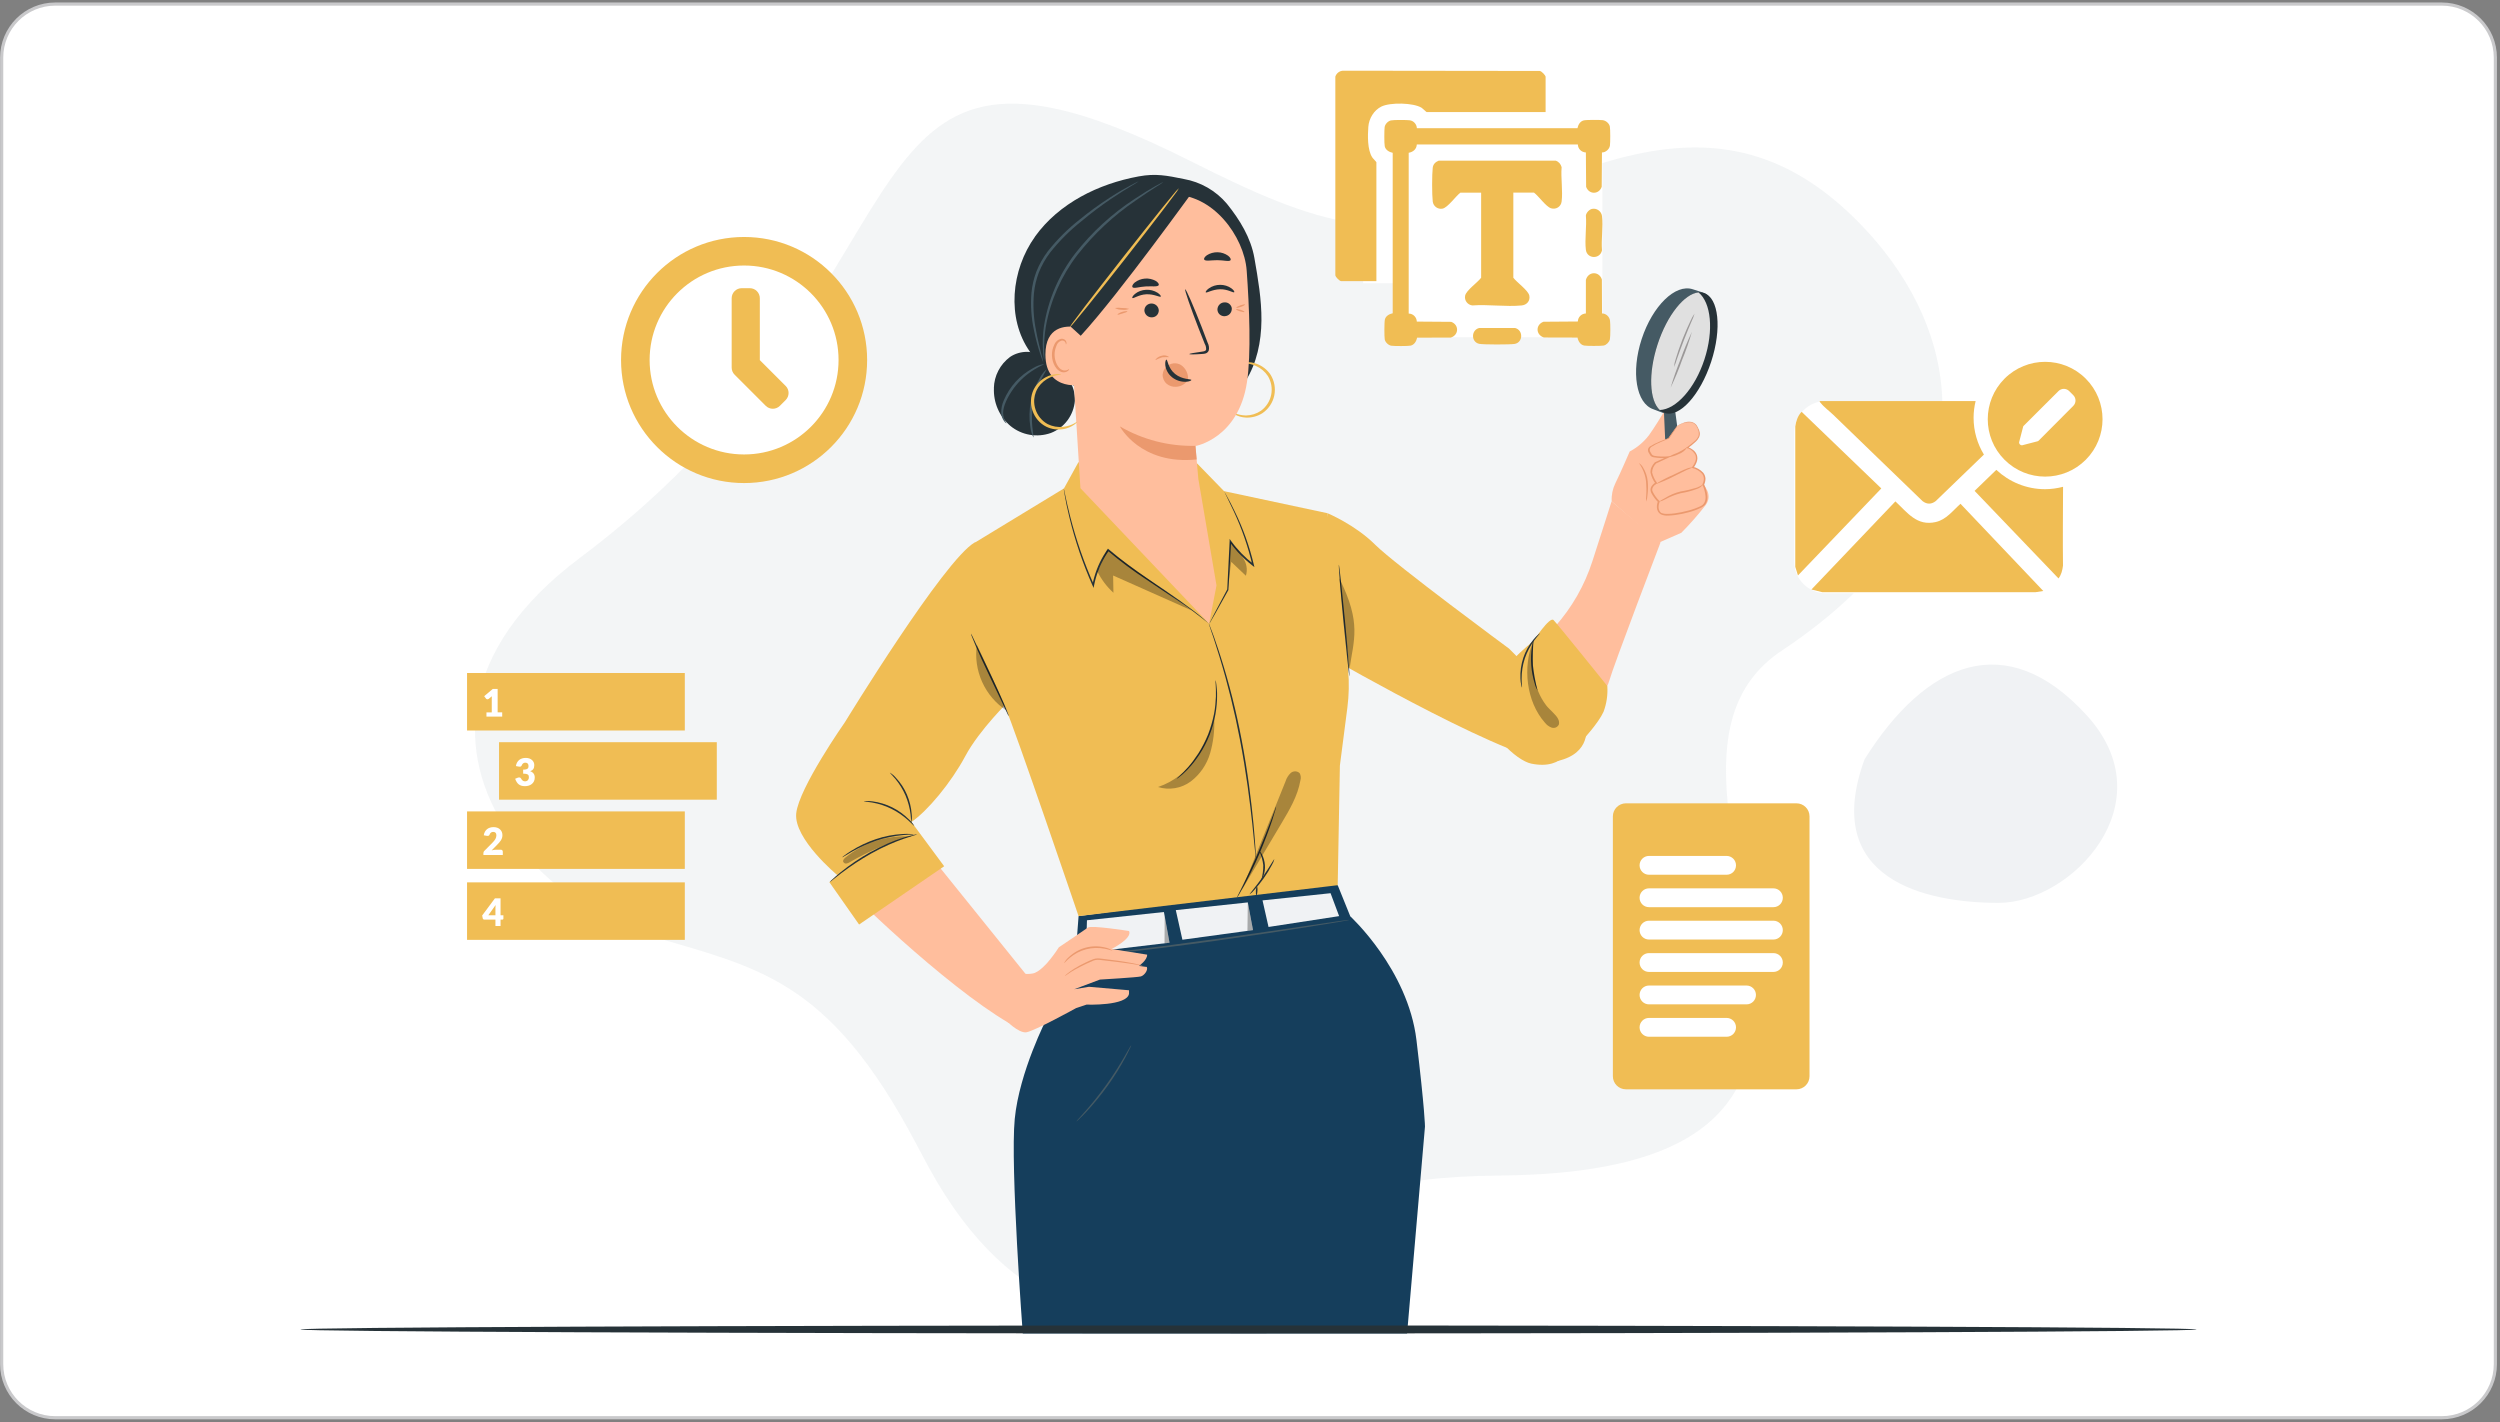 <svg width="791" height="450" viewBox="0 0 791 450" fill="none" xmlns="http://www.w3.org/2000/svg">
<rect x="0" y="0" width="791" height="450" fill="#808080" stroke="none"/>
<path d="M17.471 1.29H772.591C781.951 1.29 789.531 8.87 789.531 18.23V431.63C789.531 440.99 781.941 448.57 772.591 448.57H17.471C8.111 448.57 0.531 440.99 0.531 431.63V18.23C0.531 8.87 8.111 1.29 17.471 1.29Z" fill="white" stroke="#C9C9CB"/>
<path d="M660.218 226.303C634.776 198.437 609.334 209.342 589.949 240.236C576.015 278.399 609.334 285.669 632.353 285.669C655.372 285.669 685.661 254.169 660.218 226.303Z" fill="#F0F2F4"/>
<path opacity="0.8" d="M193.913 291.551C197.503 293.271 201.143 294.701 204.773 295.801C239.293 306.26 261.953 308.841 289.923 361.991C291.273 364.551 292.613 367.051 293.933 369.48C320.133 417.37 355.343 422.801 385.793 413.271C421.863 401.991 395.413 372.651 474.813 371.931C481.253 371.871 487.203 371.591 492.693 371.111C511.413 369.47 524.843 365.481 534.343 359.751C552.013 349.081 556.063 332.371 555.223 313.591C553.483 274.981 531.063 227.611 563.743 205.871C598.303 182.881 613.123 157.071 614.473 132.521C615.593 112.161 607.453 92.68 593.623 76.391C592.233 74.751 590.783 73.15 589.283 71.581C580.003 61.87 570.713 55.42 561.303 51.52C535.793 40.941 509.433 49.09 480.083 61.85C439.913 79.311 417.003 71.26 376.743 50.99C358.923 42.02 344.803 36.62 333.243 34.24C299.053 27.201 287.283 46.48 268.723 77.41C261.343 89.71 252.893 103.841 241.533 118.891C227.653 137.291 209.423 157.051 183.493 176.501C144.033 206.111 144.513 238.711 160.383 262.751C168.583 275.161 180.883 285.29 193.903 291.54L193.913 291.551Z" fill="#F0F2F4"/>
<path d="M235.431 150.03C254.511 150.03 269.971 134.57 269.971 115.49C269.971 96.41 254.511 80.95 235.431 80.95C216.351 80.95 200.891 96.41 200.891 115.49C200.891 134.57 216.351 150.03 235.431 150.03Z" fill="white"/>
<path d="M235.43 74.981C213.93 74.981 196.5 92.41 196.5 113.91C196.5 135.41 213.93 152.841 235.43 152.841C256.93 152.841 274.36 135.41 274.36 113.91C274.36 92.41 256.93 74.981 235.43 74.981ZM235.43 143.79C218.92 143.79 205.54 130.411 205.54 113.901C205.54 97.391 218.92 84.01 235.43 84.01C251.94 84.01 265.32 97.391 265.32 113.901C265.32 130.411 251.94 143.79 235.43 143.79Z" fill="#F0BD54"/>
<path d="M248.56 122.091L240.41 113.941V94.361C240.41 92.611 238.99 91.181 237.23 91.181H234.68C232.93 91.181 231.5 92.611 231.5 94.361V116.291C231.5 117.111 231.8 117.941 232.44 118.561L242.27 128.391C243.52 129.641 245.52 129.641 246.77 128.391L248.57 126.591C249.82 125.341 249.82 123.341 248.57 122.091H248.56Z" fill="#F0BD54"/>
<path d="M506.991 43.891H444.051V106.701H506.991V43.891Z" fill="white"/>
<path d="M489.011 26.8H431.301V89.61H489.011V26.8Z" fill="white"/>
<path d="M478.82 60.95V87.88C479.89 89.33 483.54 91.87 483.88 93.53C484.22 95.19 483.07 96.49 481.47 96.64C476.54 97.13 470.84 96.26 465.82 96.64C464.31 96.43 463.26 95.04 463.57 93.53C463.91 91.87 467.56 89.33 468.63 87.88V60.95H462.08C460.63 62.02 458.09 65.67 456.43 66.01C454.95 66.32 453.5 65.28 453.32 63.76C453.06 61.64 453.06 55.16 453.32 53.05C453.45 51.94 454.2 51.24 455.19 50.84H492.24C493.23 51.18 493.8 51.9 494.1 52.89C493.81 56.29 494.52 60.43 494.1 63.75C493.91 65.39 492.34 66.39 490.75 65.9C489.15 65.41 486.81 62.01 485.34 60.93H478.79L478.81 60.95H478.82Z" fill="#F0BD54"/>
<path d="M489.02 35.46H451.39C451.29 35.46 450.2 34.37 449.83 34.12C447.19 32.46 439.83 32.36 437.08 33.71C434.7 34.88 433.14 37.49 432.94 40.11C432.73 42.94 432.63 47.36 434.16 49.77C434.39 50.14 435.49 51.22 435.49 51.33V88.96H424.37C423.86 88.96 422.58 87.69 422.5 87.1V24.24C422.84 23.2 423.77 22.45 424.88 22.37L487.17 22.45C487.77 22.5 489.03 23.85 489.03 24.32V35.46H489.02Z" fill="#F0BD54"/>
<path d="M448.241 40.56H499.111C499.321 39.5 499.941 38.39 501.061 38.1C501.871 37.89 506.141 37.9 507.101 38.02C508.111 38.15 509.151 39.03 509.351 40.02C509.531 40.87 509.511 45.18 509.381 46.09C509.201 47.23 508.001 48.26 506.861 48.24L506.781 59.12C505.871 61.63 502.741 61.58 501.851 59.12L501.771 48.24C500.371 48.17 499.261 47.1 499.231 45.7H448.281C448.201 47.2 447.121 48.09 445.711 48.34V99.21C447.141 99.24 448.221 100.37 448.281 101.75L459.161 101.83C461.701 102.76 461.621 106 459.031 106.81L448.381 106.84C448.151 107.95 447.481 109.12 446.301 109.36C445.441 109.54 441.151 109.52 440.231 109.39C439.301 109.26 438.311 108.3 438.131 107.4C437.971 106.59 437.981 101.83 438.181 101.07C438.471 99.93 439.601 99.34 440.651 99.12V48.35C439.541 48.12 438.371 47.45 438.131 46.27C437.951 45.41 437.971 41.11 438.101 40.2C438.231 39.29 439.171 38.29 440.091 38.1C441.001 37.9 445.011 37.94 446.001 38.05C447.291 38.21 448.251 39.32 448.301 40.59L448.271 40.56H448.241Z" fill="#F0BD54"/>
<path d="M506.872 99.171C508.142 99.171 509.262 100.211 509.412 101.471C509.542 102.481 509.562 106.471 509.362 107.381C509.182 108.231 508.242 109.171 507.412 109.331C506.582 109.491 502.002 109.491 501.212 109.331C500.022 109.091 499.322 107.911 499.132 106.811L488.482 106.781C485.892 105.931 485.792 102.761 488.352 101.801L499.232 101.721C499.262 100.321 500.392 99.231 501.772 99.18V88.581C502.502 85.831 505.952 85.701 506.832 88.43L506.882 99.18H506.872V99.171Z" fill="#F0BD54"/>
<path d="M503.76 66.09C505.22 65.78 506.69 66.87 506.87 68.34C507.28 71.66 506.58 75.8 506.87 79.2C506.27 82.11 502.13 81.97 501.77 79.04C501.36 75.72 502.08 71.58 501.77 68.18C501.92 67.27 502.84 66.27 503.76 66.08V66.1V66.09Z" fill="#F0BD54"/>
<path d="M468.051 103.771H479.351C482.051 104.441 481.911 108.39 479.201 108.82C477.781 109.05 469.331 109.06 468.031 108.79C465.421 108.25 465.391 104.431 468.031 103.771H468.051Z" fill="#F0BD54"/>
<path d="M423.253 280.081L427.233 289.931C427.233 289.931 445.493 306.691 448.173 329.121C450.853 351.561 450.863 356.451 450.863 356.451L445.203 421.901H323.603C323.603 421.901 319.613 368.991 321.063 354.041C322.513 339.081 331.243 322.151 331.243 322.151L340.513 299.711L341.263 289.861L419.703 279.221L423.253 280.081Z" fill="#153E5C"/>
<path d="M426.983 291.07C426.703 291.15 426.413 291.2 426.123 291.25L423.663 291.69L414.593 293.18C406.923 294.41 396.343 296.03 384.623 297.67C372.893 299.31 362.253 300.67 354.533 301.39C350.673 301.79 347.553 302.05 345.393 302.19L342.903 302.35C342.613 302.37 342.323 302.37 342.043 302.35C342.323 302.28 342.613 302.24 342.903 302.22L345.383 301.97C347.543 301.75 350.673 301.44 354.513 300.98C362.223 300.12 372.853 298.74 384.573 297.11C396.303 295.48 406.883 293.9 414.553 292.77L423.643 291.44L426.113 291.1C426.403 291.07 426.693 291.04 426.993 291.06H426.983V291.07Z" fill="#455A64"/>
<path d="M357.932 330.67C357.822 331.05 357.673 331.41 357.483 331.75C357.173 332.44 356.672 333.43 356.042 334.62C354.362 337.73 352.492 340.72 350.422 343.59C348.352 346.46 346.113 349.2 343.703 351.79C342.773 352.78 342.003 353.56 341.443 354.07C341.173 354.36 340.873 354.62 340.562 354.85C340.772 354.51 341.023 354.2 341.312 353.93L343.432 351.54C345.222 349.55 347.603 346.62 350.013 343.28C352.433 339.93 354.373 336.75 355.733 334.4L357.323 331.62C357.493 331.27 357.703 330.95 357.953 330.65H357.932V330.67Z" fill="#455A64"/>
<path d="M325.593 309.52L287.943 262.78C287.943 262.78 267.933 279.64 267.393 280.16C266.863 280.68 298.703 311.67 319.153 323.65L325.583 319.39V309.5V309.52H325.593Z" fill="#FFBE9D"/>
<path d="M501.81 229.8C501.81 229.8 503.68 238.32 492.83 240.77C482 243.21 421.6 208.46 421.6 208.46L420 162.37C420 162.37 428.77 166.02 435.1 172.34C441.43 178.65 477.49 205.24 477.49 205.24L501.81 229.8Z" fill="#F0BD54"/>
<path d="M420.001 162.38L387.291 155.4L378.781 146.65L341.181 146.29L336.641 154.53L308.461 171.67C308.461 171.67 315.561 218.61 318.151 224.07C320.741 229.55 341.261 289.86 341.261 289.86L423.251 280.08L423.941 242.21L426.311 223.88C426.811 219.96 426.901 216 426.551 212.06C424.971 194.98 419.991 162.39 419.991 162.39H420.001V162.38Z" fill="#F0BD54"/>
<path d="M298.723 274.091L271.813 292.521L262.423 279.131L264.943 276.901C264.943 276.901 251.083 265.431 251.923 257.351C252.763 249.271 267.373 228.441 267.373 228.441C267.373 228.441 298.703 177.161 308.413 171.621C309.763 170.851 321.563 199.311 321.563 210.501C321.563 221.691 319.363 221.681 319.363 221.681C319.363 221.681 309.883 230.881 305.413 239.251C300.943 247.621 293.393 256.691 288.373 260.071L298.743 274.091H298.723Z" fill="#F0BD54"/>
<path d="M273.312 253.52C273.312 253.52 273.572 253.46 274.042 253.44C274.712 253.44 275.372 253.46 276.032 253.55C278.202 253.83 280.312 254.47 282.272 255.44C284.232 256.42 286.032 257.7 287.572 259.25C288.242 259.85 288.823 260.56 289.283 261.33C289.153 261.46 286.562 258.14 282.042 255.91C280.132 254.96 278.082 254.29 275.982 253.92C274.342 253.64 273.312 253.61 273.312 253.52Z" fill="#263238"/>
<path d="M281.512 244.431C282.272 244.891 282.942 245.461 283.502 246.131C284.952 247.681 286.132 249.471 286.962 251.431C287.802 253.391 288.302 255.471 288.462 257.591C288.572 258.461 288.532 259.361 288.352 260.221C288.272 260.221 288.292 259.231 288.102 257.631C287.842 255.571 287.292 253.561 286.492 251.651C285.662 249.741 284.562 247.961 283.232 246.371C282.212 245.151 281.462 244.491 281.522 244.421H281.512V244.431Z" fill="#263238"/>
<path d="M384.611 215.25C384.741 215.7 384.821 216.16 384.861 216.61C384.941 217.15 384.991 217.671 385.021 218.211C385.081 218.921 385.101 219.64 385.081 220.36C385.081 221.23 385.051 222.091 384.961 222.961C384.901 223.901 384.731 224.88 384.571 225.94C383.781 230.46 382.081 234.76 379.581 238.61C378.981 239.48 378.431 240.31 377.841 241.05C377.311 241.74 376.741 242.41 376.141 243.04C375.661 243.58 375.161 244.08 374.621 244.56C374.241 244.94 373.841 245.3 373.401 245.62C373.071 245.93 372.691 246.211 372.291 246.451C372.221 246.361 373.781 245.15 375.861 242.79C376.371 242.19 376.931 241.54 377.471 240.8C378.011 240.05 378.581 239.25 379.161 238.37C380.361 236.47 381.371 234.471 382.231 232.391C383.031 230.291 383.661 228.11 384.111 225.91C384.281 224.92 384.471 223.92 384.531 222.99C384.601 222.06 384.681 221.21 384.711 220.43C384.791 217.2 384.491 215.25 384.591 215.23H384.621V215.25H384.611Z" fill="#263238"/>
<path d="M382.59 197.38C382.37 197.25 382.15 197.08 381.95 196.9C381.53 196.58 380.96 196.07 380.16 195.48C378.61 194.24 376.29 192.48 373.35 190.49C370.41 188.5 366.86 186.13 362.92 183.51C358.58 180.67 354.43 177.58 350.46 174.22H350.85C350.44 174.81 350 175.47 349.6 176.15C347.95 178.96 346.78 182.03 346.16 185.24L346.01 186.02L345.69 185.29C342.58 178.28 340.12 171 338.32 163.55C337.65 160.77 337.19 158.56 336.93 156.98C336.78 156.21 336.71 155.62 336.64 155.2C336.59 155 336.57 154.79 336.57 154.58C336.65 154.77 336.7 154.97 336.73 155.18C336.82 155.63 336.94 156.17 337.1 156.95C337.42 158.48 337.92 160.71 338.62 163.47C340.51 170.87 343.02 178.1 346.13 185.08H345.65C346.26 181.82 347.45 178.68 349.13 175.82C349.54 175.13 349.98 174.47 350.39 173.83L350.56 173.59L350.78 173.79C354.71 177.12 358.84 180.23 363.14 183.09C367.06 185.76 370.61 188.13 373.51 190.21C376.42 192.29 378.71 194.03 380.23 195.32C381 195.94 381.56 196.47 381.95 196.83C382.16 197 382.35 197.19 382.54 197.38L382.57 197.36L382.59 197.38Z" fill="#263238"/>
<path d="M387.263 155.431C387.373 155.551 387.463 155.691 387.533 155.841C387.703 156.121 387.963 156.521 388.243 157.081C388.843 158.151 389.683 159.751 390.663 161.791C393.313 167.191 395.343 172.881 396.733 178.741L396.893 179.431L396.333 178.991C394.623 177.671 393.033 176.201 391.593 174.601C390.703 173.601 389.853 172.561 389.063 171.471L389.533 171.341C389.203 177.101 388.923 182.311 388.663 186.681C386.863 189.911 385.373 192.571 384.303 194.491L383.073 196.611C382.953 196.871 382.793 197.111 382.613 197.341C382.703 197.071 382.823 196.801 382.973 196.561C383.253 196.001 383.633 195.271 384.103 194.371C385.103 192.441 386.553 189.741 388.293 186.491V186.571C388.513 182.251 388.773 176.991 389.053 171.231V170.501L389.473 171.101C391.493 173.911 393.913 176.401 396.643 178.521L396.243 178.761C394.883 172.931 392.913 167.251 390.373 161.811C389.433 159.821 388.653 158.151 388.093 157.051C387.843 156.541 387.633 156.111 387.463 155.771C387.383 155.671 387.313 155.561 387.263 155.451V155.421V155.431Z" fill="#263238"/>
<path d="M426.981 214.02C426.841 214.02 425.991 206.13 425.031 196.37C424.081 186.61 423.481 178.67 423.611 178.66C423.741 178.66 424.601 186.54 425.541 196.31C426.481 206.08 427.091 213.99 426.961 214.02H426.981Z" fill="#263238"/>
<path d="M307.203 200.46C307.413 200.77 307.593 201.11 307.743 201.46L309.063 204.25L313.443 213.44C315.153 217.04 316.663 220.3 317.693 222.71C318.203 223.92 318.613 224.89 318.853 225.57C319.013 225.92 319.133 226.28 319.213 226.65C318.993 226.35 318.813 226.01 318.673 225.65L317.353 222.86C316.193 220.4 314.663 217.2 312.973 213.67C311.283 210.14 309.743 206.81 308.723 204.4C308.213 203.19 307.803 202.22 307.553 201.54C307.393 201.19 307.273 200.83 307.203 200.46Z" fill="#263238"/>
<path d="M403.783 255.15C403.743 255.56 403.633 255.98 403.493 256.37C403.273 257.14 402.923 258.25 402.503 259.61C401.583 262.33 400.213 266.04 398.513 270.05C396.813 274.06 395.013 277.62 393.663 280.13C392.983 281.39 392.423 282.4 391.993 283.11C391.803 283.47 391.562 283.8 391.312 284.11C391.432 283.72 391.613 283.33 391.823 282.97C392.223 282.15 392.733 281.14 393.333 279.93C394.593 277.38 396.312 273.81 398.042 269.81C399.752 265.81 401.193 262.12 402.193 259.45C402.663 258.19 403.053 257.12 403.363 256.29C403.473 255.9 403.603 255.52 403.783 255.15Z" fill="#263238"/>
<path d="M403.203 271.85C403.033 272.51 402.763 273.14 402.413 273.71C401.663 275.14 400.823 276.52 399.883 277.83C398.953 279.15 397.943 280.41 396.843 281.61C396.433 282.13 395.943 282.59 395.383 282.97C395.273 282.87 397.303 280.6 399.463 277.53C401.623 274.46 403.063 271.77 403.203 271.85Z" fill="#263238"/>
<path d="M397.381 271.85C397.321 271.59 397.291 271.34 397.271 271.08C397.211 270.53 397.141 269.79 397.051 268.87C396.871 266.95 396.591 264.16 396.231 260.73C395.481 253.87 394.321 244.39 392.321 234.05C390.641 225.21 388.491 216.45 385.861 207.85C385.371 206.2 384.871 204.71 384.461 203.4C384.061 202.09 383.681 200.96 383.351 200.06C383.031 199.16 382.821 198.47 382.651 197.95C382.551 197.72 382.481 197.46 382.441 197.2C382.561 197.44 382.661 197.67 382.751 197.92C382.951 198.43 383.211 199.13 383.541 199.99C383.881 200.86 384.291 201.98 384.721 203.31C385.151 204.64 385.711 206.08 386.201 207.74C388.941 216.32 391.141 225.07 392.821 233.93C394.811 244.29 395.941 253.79 396.601 260.67C396.911 264.11 397.141 266.9 397.251 268.83L397.371 271.04C397.401 271.31 397.401 271.58 397.371 271.85H397.381Z" fill="#263238"/>
<path d="M399.07 278.431C399.51 276.911 399.72 275.321 399.7 273.731C399.51 272.151 399.07 270.611 398.41 269.171C398.45 269.171 398.85 269.541 399.28 270.321C399.82 271.371 400.13 272.511 400.22 273.691C400.31 274.861 400.15 276.051 399.76 277.151C399.45 278.001 399.12 278.451 399.07 278.411V278.431Z" fill="#263238"/>
<path d="M397.531 283.25C397.381 283.25 397.311 282.6 397.351 281.83C397.391 281.05 397.551 280.41 397.681 280.42C397.811 280.42 397.911 281.07 397.861 281.85C397.821 282.63 397.661 283.26 397.531 283.25Z" fill="#263238"/>
<path d="M290.24 263.98C289.85 264.15 289.46 264.28 289.04 264.38C288.26 264.61 287.16 264.96 285.79 265.44C284.43 265.92 282.79 266.56 281.09 267.32C279.39 268.08 277.48 269.03 275.56 270.1C272.3 271.95 269.16 274.01 266.16 276.29C265.02 277.17 264.09 277.891 263.47 278.391C263.17 278.671 262.83 278.931 262.48 279.141C262.74 278.801 263.04 278.5 263.36 278.24C263.95 277.68 264.84 276.91 265.95 275.99C268.89 273.62 272.03 271.501 275.33 269.641C277.26 268.571 279.15 267.65 280.92 266.87C282.49 266.2 284.07 265.591 285.69 265.081C286.77 264.721 287.88 264.42 289 264.19C289.4 264.08 289.82 264 290.23 263.98H290.24Z" fill="#263238"/>
<path d="M289.191 264C289.191 264.09 287.831 264 285.651 264.23C282.821 264.49 280.031 265.07 277.321 265.97C274.631 266.9 272.031 268.07 269.551 269.48C267.651 270.56 266.561 271.33 266.461 271.26C266.671 271.03 266.921 270.81 267.191 270.65C267.881 270.12 268.611 269.63 269.351 269.19C271.801 267.66 274.411 266.42 277.141 265.5C279.881 264.57 282.721 264.04 285.601 263.88C286.471 263.82 287.341 263.82 288.221 263.88C288.541 263.88 288.871 263.91 289.181 264.01H289.191V264Z" fill="#263238"/>
<g opacity="0.3">
<path d="M309.08 204.03C308.51 208.02 309.09 212.09 310.75 215.77C312.4 219.45 315.07 222.58 318.43 224.8C316.08 218.82 312.01 210.19 309.08 204.04V204.03Z" fill="black"/>
</g>
<g opacity="0.3">
<path d="M347.182 180.75C348.442 183.32 350.172 185.62 352.292 187.55L352.192 182.09L377.112 193.18L350.362 173.95C348.902 176.41 348.652 178.25 347.172 180.72" fill="black"/>
</g>
<g opacity="0.3">
<path d="M393.28 176.5C392.22 174.82 389.29 171.29 389.29 171.29C389.19 173.91 388.97 177.48 388.88 180.1L388.5 186.37C388.89 184.19 389.18 179.97 389.56 177.77L394.2 182.17C394.49 181.21 394.56 180.2 394.39 179.22C394.23 178.24 393.84 177.3 393.27 176.48H393.28V176.5Z" fill="black"/>
</g>
<g opacity="0.3">
<path d="M423.75 182.94L426.98 211.69C428.31 202.33 430.87 197.25 423.75 182.94Z" fill="black"/>
</g>
<g opacity="0.3">
<path d="M366.362 249.02C376.612 245.62 381.552 235.98 384.182 227.53C384.332 231.18 383.892 234.84 382.872 238.36C381.832 241.9 379.692 245.01 376.762 247.25C375.282 248.35 373.572 249.07 371.762 249.37C369.952 249.67 368.092 249.55 366.352 249H366.362V249.02Z" fill="black"/>
</g>
<g opacity="0.3">
<path d="M288.232 264.67C280.722 264.19 273.312 266.57 267.492 271.33C267.072 271.68 266.612 272.18 266.802 272.69C266.892 272.87 267.032 273.01 267.212 273.12C267.392 273.22 267.592 273.25 267.792 273.23C268.202 273.15 268.582 272.99 268.932 272.76C275.012 269.24 281.502 266.44 288.232 264.44" fill="black"/>
</g>
<g opacity="0.3">
<path d="M411.201 244.621C410.821 244.261 410.321 244.061 409.801 244.051C409.281 244.051 408.771 244.231 408.381 244.571C407.621 245.301 407.061 246.201 406.751 247.201L394.581 277.421L392.711 281.891L405.461 260.491C408.001 256.221 410.591 251.841 411.441 246.941C411.561 246.561 411.611 246.151 411.561 245.741C411.521 245.341 411.391 244.951 411.191 244.601V244.621H411.201Z" fill="black"/>
</g>
<path d="M327.481 74.85C335.031 64.32 347.531 58.15 360.291 55.81C365.661 54.82 369.181 55.541 374.521 56.63C379.861 57.56 384.701 60.331 388.201 64.481C392.261 69.52 395.771 75.24 396.891 81.63C398.041 88.191 399.181 94.79 399.121 101.44C399.051 108.09 397.671 114.88 394.131 120.5L377.461 124.49C368.181 125.4 358.761 126.3 349.551 124.77C340.341 123.24 331.231 118.91 325.861 111.28C318.401 100.69 319.931 85.41 327.481 74.88V74.86V74.85Z" fill="#263238"/>
<path d="M389.6 130.31C389.6 130.31 389.9 130.71 390.66 131.13C391.74 131.72 392.96 132.07 394.2 132.12C396.07 132.21 397.92 131.71 399.49 130.69C401.4 129.37 402.72 127.36 403.19 125.09C403.65 122.81 403.21 120.45 401.96 118.49C400.91 116.95 399.4 115.77 397.66 115.13C396.5 114.68 395.26 114.52 394.02 114.62C393.16 114.71 392.7 114.91 392.72 114.96C392.74 115 394.66 114.61 397.38 115.79C398.93 116.47 400.25 117.59 401.18 119.01C402.24 120.79 402.61 122.9 402.2 124.92C401.79 126.94 400.63 128.75 398.96 129.97C397.55 130.92 395.9 131.43 394.21 131.46C391.26 131.39 389.67 130.12 389.59 130.31H389.6Z" fill="#F0BD54"/>
<path d="M314.461 122.8C314.501 120.88 314.981 119 315.871 117.29C316.751 115.58 318.021 114.1 319.561 112.95C322.731 110.79 327.341 110.7 330.261 113.19L333.111 116.18C335.231 117 337.041 118.45 338.301 120.34C339.551 122.23 340.181 124.48 340.091 126.74C339.921 129 339.111 131.17 337.761 132.99C336.411 134.81 334.561 136.21 332.451 137.01C330.311 137.76 328.011 137.95 325.791 137.56C323.551 137.17 321.461 136.21 319.711 134.78C317.981 133.31 316.601 131.47 315.701 129.39C314.791 127.31 314.381 125.05 314.481 122.78V122.8H314.461Z" fill="#263238"/>
<path d="M318.512 133.95C317.812 133 317.412 131.85 317.382 130.66C317.382 128.49 318.782 125.56 320.762 122.83C322.502 120.49 324.672 118.51 327.152 116.98C329.062 115.8 330.392 115.31 330.342 115.19C329.102 115.38 327.922 115.82 326.862 116.48C322.702 118.72 319.452 122.3 317.612 126.65C317.042 127.9 316.762 129.27 316.782 130.64C316.822 131.59 317.142 132.51 317.702 133.27C318.112 133.82 318.462 133.98 318.482 133.95H318.512Z" fill="#455A64"/>
<path d="M326.973 138.391C327.253 138.391 325.773 133.341 326.973 127.211C328.173 121.101 331.363 116.961 331.133 116.841C330.283 117.591 329.593 118.481 329.063 119.481C326.243 124.191 325.163 129.731 326.013 135.161C326.133 136.291 326.463 137.381 326.973 138.391Z" fill="#455A64"/>
<path d="M379.18 151.83C378.69 145.93 378.24 141.1 378.24 141.12C378.24 141.14 391.88 138.73 394.55 120.87C395.88 111.99 395.31 97.46 394.45 85.59C393.68 74.9 383.64 60.92 370.44 61.67L364.53 61.36L342.6 71.72C341.03 71.9 339.6 72.66 338.58 73.84C337.55 75.02 337 76.56 337.05 78.12L341.85 154.47L382.56 197.33L384.9 185.23L379.2 151.78V151.81L379.18 151.83Z" fill="#FFBE9D"/>
<path d="M367.88 118.43C367.96 117.51 368.37 116.66 369.03 116.04C369.63 115.45 370.41 115.08 371.24 114.97C372.08 114.87 372.92 115.05 373.64 115.47C374.4 115.98 375.02 116.69 375.41 117.52C375.8 118.35 375.97 119.26 375.9 120.17C375.55 120.74 375.08 121.22 374.52 121.59C373.97 121.96 373.34 122.22 372.68 122.32C372.47 122.32 372.26 122.34 372.05 122.38C371 122.45 369.97 122.11 369.15 121.44C368.71 121.07 368.38 120.6 368.16 120.09C367.94 119.56 367.83 119.01 367.86 118.44H367.88V118.43Z" fill="#EB996E"/>
<path d="M389.741 97.7C389.741 98.29 389.531 98.87 389.121 99.31C388.721 99.75 388.151 100 387.551 100.04C387.261 100.06 386.971 100.04 386.691 99.94C386.411 99.85 386.151 99.71 385.931 99.52C385.711 99.33 385.531 99.1 385.411 98.84C385.281 98.58 385.211 98.29 385.191 98C385.191 97.41 385.391 96.83 385.811 96.39C386.211 95.95 386.771 95.7 387.371 95.67C387.661 95.65 387.951 95.67 388.231 95.76C388.511 95.85 388.771 95.99 388.991 96.18C389.211 96.37 389.391 96.6 389.531 96.86C389.671 97.12 389.741 97.41 389.751 97.7H389.741Z" fill="#263238"/>
<path d="M390.513 92.46C390.233 92.76 388.523 91.47 386.033 91.52C383.543 91.58 381.773 92.79 381.503 92.51C381.373 92.38 381.663 91.84 382.443 91.27C383.503 90.52 384.763 90.12 386.063 90.12C387.363 90.12 388.593 90.5 389.633 91.24C390.393 91.8 390.663 92.34 390.513 92.47V92.46Z" fill="#263238"/>
<path d="M376.29 112.02C376.29 111.89 377.8 111.61 380.28 111.26C380.91 111.19 381.51 111.06 381.61 110.63C381.66 109.98 381.51 109.33 381.17 108.77L379.28 104C376.64 97.21 374.72 91.64 375 91.54C375.28 91.44 377.64 96.85 380.28 103.64L382.1 108.44C382.5 109.19 382.64 110.07 382.45 110.9C382.36 111.12 382.23 111.31 382.06 111.48C381.89 111.64 381.68 111.76 381.46 111.83C381.11 111.93 380.77 111.99 380.4 111.99C377.87 112.18 376.32 112.18 376.31 112.03H376.29V112.02Z" fill="#263238"/>
<path d="M378.24 141.06C369.85 141.26 361.57 139.13 354.32 134.91C354.32 134.91 360.79 147.2 378.62 145.37L378.24 141.05V141.06Z" fill="#EB996E"/>
<path d="M369.05 113.78C369.46 113.78 369.49 116.42 371.79 118.31C374.09 120.19 376.92 119.86 376.95 120.23C376.95 120.4 376.32 120.76 375.12 120.8C373.55 120.83 372.03 120.32 370.82 119.35C369.65 118.41 368.89 117.05 368.7 115.55C368.59 114.44 368.88 113.77 369.06 113.78H369.05Z" fill="#263238"/>
<path d="M389.351 82.32C388.921 82.88 387.211 82.32 385.181 82.32C383.151 82.32 381.411 82.731 381.011 82.141C380.831 81.861 381.101 81.3 381.851 80.76C382.861 80.111 384.041 79.79 385.241 79.811C386.441 79.831 387.601 80.22 388.571 80.91C389.291 81.47 389.531 82.04 389.351 82.32Z" fill="#263238"/>
<path d="M362.082 98.21C362.102 98.8 362.362 99.37 362.792 99.78C363.232 100.19 363.802 100.42 364.392 100.41C364.682 100.41 364.972 100.37 365.242 100.26C365.512 100.16 365.772 100 365.972 99.8C366.182 99.6 366.352 99.35 366.462 99.08C366.572 98.81 366.642 98.52 366.642 98.23C366.622 97.64 366.362 97.07 365.942 96.67C365.502 96.26 364.932 96.03 364.342 96.03C364.052 96.03 363.762 96.07 363.492 96.18C363.222 96.29 362.962 96.45 362.752 96.65C362.542 96.85 362.372 97.1 362.262 97.37C362.152 97.64 362.082 97.93 362.082 98.22V98.21Z" fill="#263238"/>
<path d="M358.281 94.29C358.581 94.58 360.271 93.22 362.711 93.11C365.151 93 367.031 94.16 367.271 93.84C367.401 93.71 367.081 93.18 366.281 92.64C365.181 91.95 363.901 91.61 362.601 91.69C361.321 91.75 360.101 92.19 359.101 93C358.371 93.61 358.131 94.16 358.281 94.3V94.29Z" fill="#263238"/>
<path d="M358.302 90.86C358.762 91.4 360.422 90.74 362.462 90.63C364.502 90.51 366.242 90.83 366.612 90.23C366.782 89.94 366.482 89.391 365.702 88.9C364.662 88.311 363.472 88.05 362.272 88.14C361.072 88.23 359.932 88.68 359.002 89.41C358.312 90.01 358.112 90.61 358.312 90.86H358.302Z" fill="#263238"/>
<path d="M343.453 108.12C343.453 106.79 341.873 103.67 340.573 103.48C337.063 102.97 330.763 103.3 330.773 112.19C330.773 124.35 343.003 121.8 343.023 121.46C343.043 121.11 343.513 112.7 343.453 108.11V108.12Z" fill="#FFBE9D"/>
<path d="M338.272 116.751C338.272 116.751 338.062 116.901 337.702 117.071C337.192 117.271 336.632 117.271 336.112 117.071C334.822 116.601 333.742 114.571 333.672 112.381C333.652 111.351 333.852 110.331 334.262 109.401C334.372 109.021 334.572 108.671 334.852 108.391C335.132 108.111 335.462 107.901 335.842 107.781C336.092 107.711 336.342 107.741 336.582 107.851C336.822 107.951 336.992 108.141 337.112 108.361C337.272 108.701 337.192 108.941 337.252 108.961C337.322 108.981 337.512 108.761 337.412 108.261C337.342 107.961 337.182 107.691 336.932 107.501C336.762 107.381 336.572 107.281 336.372 107.231C336.172 107.171 335.962 107.161 335.762 107.201C335.262 107.301 334.802 107.521 334.412 107.861C334.032 108.201 333.732 108.621 333.562 109.091C333.052 110.141 332.792 111.301 332.832 112.481C332.912 114.931 334.172 117.221 335.932 117.721C336.252 117.811 336.602 117.831 336.942 117.781C337.272 117.721 337.592 117.591 337.872 117.391C338.272 117.081 338.272 116.801 338.272 116.791V116.751Z" fill="#EB996E"/>
<path d="M338.66 103.261L341.94 106.241C354.4 92.681 378.34 59.181 377.01 61.181C370.82 59.301 364.24 59.011 357.91 60.321C348.14 62.631 329.73 68.771 330.76 80.401C331.79 92.031 338.67 103.261 338.67 103.261H338.66Z" fill="#263238"/>
<path d="M340.872 133.42C340.872 133.42 340.622 133.84 339.882 134.37C338.862 135.08 337.702 135.55 336.482 135.77C334.632 136.09 332.752 135.83 331.062 135.02C330.032 134.51 329.112 133.79 328.372 132.92C327.622 132.05 327.052 131.03 326.692 129.95C325.922 127.76 326.052 125.34 327.052 123.25C327.902 121.58 329.242 120.22 330.902 119.35C332.002 118.76 333.202 118.42 334.442 118.36C335.302 118.36 335.772 118.48 335.772 118.54C335.772 118.6 333.782 118.44 331.242 119.95C329.792 120.83 328.622 122.11 327.882 123.64C327.062 125.53 326.992 127.65 327.652 129.6C328.312 131.55 329.672 133.18 331.472 134.18C332.992 134.94 334.702 135.24 336.392 135.05C339.372 134.73 340.782 133.26 340.882 133.44V133.42H340.872Z" fill="#F0BD54"/>
<path d="M330.422 113.91C330.462 112.97 330.442 112.03 330.362 111.09C330.312 108.54 330.482 105.98 330.882 103.47C332.322 95.15 335.772 87.32 340.922 80.62C346.142 73.99 352.342 68.2 359.322 63.45C361.972 61.58 364.172 60.16 365.712 59.18C366.532 58.72 367.312 58.2 368.062 57.61C367.832 57.68 367.602 57.78 367.392 57.91C366.962 58.13 366.332 58.45 365.542 58.9C363.952 59.78 361.692 61.15 358.982 62.95C351.842 67.61 345.512 73.41 340.252 80.12C335.012 86.91 331.582 94.91 330.282 103.38C329.922 105.94 329.832 108.52 330.012 111.09C330.012 112.01 330.192 112.71 330.242 113.18C330.262 113.43 330.322 113.66 330.412 113.9H330.422V113.91Z" fill="#455A64"/>
<path d="M360.391 57.33C360.161 57.4 359.921 57.49 359.711 57.61C359.261 57.81 358.631 58.14 357.811 58.6C356.181 59.46 353.821 60.77 351.051 62.59C347.791 64.69 344.661 66.97 341.651 69.43C337.891 72.37 334.501 75.75 331.541 79.49C330.041 81.48 328.811 83.66 327.901 85.97C327.081 88.14 326.561 90.41 326.351 92.72C326.041 96.61 326.291 100.53 327.121 104.36C327.781 107.61 328.541 110.18 329.111 111.94C329.391 112.82 329.611 113.51 329.781 113.93C329.851 114.17 329.941 114.4 330.061 114.61C329.921 113.66 329.711 112.73 329.431 111.8C328.981 110.01 328.311 107.43 327.731 104.2C327.001 100.43 326.811 96.58 327.141 92.75C327.371 90.51 327.891 88.31 328.691 86.21C329.591 83.96 330.791 81.86 332.241 79.93C335.171 76.23 338.511 72.89 342.211 69.96C345.171 67.48 348.251 65.15 351.441 62.98C354.171 61.14 356.431 59.75 358.021 58.8C358.841 58.35 359.631 57.85 360.381 57.29V57.33H360.391Z" fill="#455A64"/>
<path d="M338.453 103.581C339.003 103.091 339.503 102.541 339.943 101.951L343.753 97.311C346.943 93.381 351.293 87.901 356.053 81.821C360.813 75.741 365.103 70.221 368.173 66.181L371.773 61.381C372.243 60.811 372.653 60.201 373.003 59.551C372.453 60.041 371.963 60.591 371.513 61.171L367.713 65.811C364.523 69.801 360.163 75.231 355.403 81.311C350.643 87.391 346.353 92.921 343.263 96.951L339.663 101.761C339.203 102.331 338.803 102.941 338.453 103.581Z" fill="#F0BD54"/>
<path d="M369.933 112.991C369.183 112.961 368.423 112.991 367.673 113.061C366.963 113.301 366.263 113.591 365.593 113.941C365.463 113.871 366.163 112.861 367.583 112.551C367.973 112.421 368.403 112.391 368.813 112.471C369.223 112.551 369.603 112.731 369.933 112.981V112.991Z" fill="#EB996E"/>
<path d="M357.272 97.72C356.542 98.03 355.752 98.13 354.982 98C354.202 98.03 353.432 97.84 352.742 97.45C353.492 97.33 354.252 97.33 355.002 97.45C355.762 97.43 356.522 97.52 357.262 97.72H357.272Z" fill="#EB996E"/>
<path d="M356.712 98.551C356.712 98.701 356.032 98.911 355.182 99.181C354.332 99.451 353.642 99.681 353.572 99.541C353.502 99.411 354.132 98.961 355.032 98.681C355.942 98.401 356.712 98.411 356.722 98.551H356.712Z" fill="#EB996E"/>
<path d="M393.931 96.34C393.981 96.47 393.401 96.82 392.631 97.1C391.861 97.38 391.211 97.5 391.151 97.36C391.101 97.23 391.681 96.89 392.451 96.61C393.221 96.33 393.871 96.22 393.931 96.34Z" fill="#EB996E"/>
<path d="M393.753 98.721C393.703 98.851 393.072 98.721 392.332 98.511C391.592 98.301 391.022 97.931 391.082 97.811C391.122 97.681 391.773 97.811 392.513 98.021C393.253 98.231 393.813 98.601 393.763 98.721H393.753Z" fill="#EB996E"/>
<path d="M695.031 420.641C695.031 421.321 560.701 421.901 395.041 421.901C229.381 421.901 95.031 421.321 95.031 420.641C95.031 419.961 229.331 419.381 395.041 419.381C560.751 419.381 695.031 419.961 695.031 420.641Z" fill="#263238"/>
<path d="M567.693 269.021H513.523V343.38H567.693V269.021Z" fill="white" stroke="#C9C9CB"/>
<path d="M568.393 254.171H514.453C512.163 254.171 510.312 256.031 510.312 258.311V340.521C510.312 342.811 512.173 344.661 514.453 344.661H568.393C570.683 344.661 572.533 342.801 572.533 340.521V258.311C572.533 256.021 570.683 254.171 568.393 254.171ZM521.743 270.811H546.292C547.942 270.811 549.273 272.141 549.273 273.791C549.273 275.441 547.942 276.771 546.292 276.771H521.743C520.093 276.771 518.763 275.441 518.763 273.791C518.763 272.141 520.093 270.811 521.743 270.811ZM546.292 328.031H521.743C520.093 328.031 518.763 326.701 518.763 325.051C518.763 323.401 520.093 322.071 521.743 322.071H546.292C547.942 322.071 549.273 323.401 549.273 325.051C549.273 326.701 547.942 328.031 546.292 328.031ZM552.593 317.781H521.743C520.093 317.781 518.763 316.451 518.763 314.801C518.763 313.151 520.093 311.821 521.743 311.821H552.603C554.253 311.821 555.583 313.151 555.583 314.801C555.583 316.451 554.253 317.781 552.603 317.781H552.593ZM561.103 307.521H521.743C520.093 307.521 518.763 306.191 518.763 304.541C518.763 302.891 520.093 301.561 521.743 301.561H561.103C562.753 301.561 564.083 302.891 564.083 304.541C564.083 306.191 562.753 307.521 561.103 307.521ZM561.103 297.271H521.743C520.093 297.271 518.763 295.941 518.763 294.291C518.763 292.641 520.093 291.311 521.743 291.311H561.103C562.753 291.311 564.083 292.641 564.083 294.291C564.083 295.941 562.753 297.271 561.103 297.271ZM561.103 287.031H521.743C520.093 287.031 518.763 285.701 518.763 284.051C518.763 282.401 520.093 281.071 521.743 281.071H561.103C562.753 281.071 564.083 282.401 564.083 284.051C564.083 285.701 562.753 287.031 561.103 287.031Z" fill="#F0BD54"/>
<path d="M645.941 146.421C654.781 146.421 661.941 140.111 661.941 132.321C661.941 124.531 654.781 118.221 645.941 118.221C637.101 118.221 629.941 124.531 629.941 132.321C629.941 140.111 637.101 146.421 645.941 146.421Z" fill="white"/>
<path d="M642.771 126.891H577.691C572.171 126.891 567.691 131.371 567.691 136.891V177.711C567.691 183.231 572.171 187.711 577.691 187.711H642.771C648.291 187.711 652.771 183.231 652.771 177.711V136.891C652.771 131.371 648.291 126.891 642.771 126.891Z" fill="white"/>
<path d="M612.473 165.171C606.503 166.541 603.543 162.211 599.703 158.641L573.133 186.521L576.623 187.381H643.953L646.503 186.991L620.303 159.401C617.853 161.571 615.813 164.411 612.463 165.171H612.473Z" fill="#F0BD54"/>
<path d="M625.091 126.891H575.771C575.681 127.221 575.901 127.271 576.051 127.461C577.111 128.851 578.781 130.021 580.031 131.231C589.421 140.371 598.891 149.421 608.291 158.551C609.681 159.611 611.081 159.611 612.451 158.551L627.711 143.831C625.641 140.421 624.441 136.431 624.441 132.151C624.441 130.341 624.681 128.581 625.091 126.881V126.891Z" fill="#F0BD54"/>
<path d="M647.082 154.781C641.102 154.781 635.682 152.441 631.632 148.661L624.762 155.311L651.312 183.021C652.202 181.861 652.562 180.381 652.732 178.961C652.632 170.661 652.732 162.341 652.752 154.021C650.922 154.491 649.032 154.781 647.052 154.781H647.082Z" fill="#F0BD54"/>
<path d="M570.033 130.301C568.833 131.501 568.263 133.261 568.023 134.911V179.341L568.873 182.071L595.243 154.541L570.033 130.291V130.301Z" fill="#F0BD54"/>
<path d="M659.923 119.801C652.833 112.711 641.333 112.711 634.243 119.801C627.153 126.891 627.153 138.391 634.243 145.481C641.333 152.571 652.833 152.571 659.923 145.481C667.013 138.391 667.013 126.891 659.923 119.801Z" fill="#F0BD54"/>
<path d="M640.262 134.751C640.192 134.821 640.142 134.901 640.122 135.001L638.832 139.971C638.832 140.491 639.252 140.901 639.762 140.901L644.732 139.611C644.822 139.591 644.912 139.541 644.982 139.471L655.992 128.411C656.922 127.481 656.922 125.971 655.992 125.041L654.682 123.731C653.752 122.801 652.242 122.801 651.312 123.731L640.262 134.751Z" fill="white"/>
<path d="M525.388 171.62C525.388 171.62 510.408 210.85 509.138 215.49C507.868 220.12 501.768 223.94 501.768 223.94C501.768 223.94 492.948 221.04 491.988 208.01L492.038 198.2C497.378 192.21 501.398 185.16 503.848 177.52C508.028 164.62 509.908 158.62 509.908 158.62L525.378 171.62H525.388Z" fill="#FFBE9D"/>
<path d="M539.251 113.75C536.081 123.42 532.391 131.36 527.111 130.94C526.671 130.9 523.561 129.64 523.151 129.5C517.671 127.69 516.001 117.73 519.431 107.26C522.871 96.781 530.091 89.721 535.581 91.52C536.071 91.74 539.061 92.55 539.501 92.85C543.771 95.79 542.361 104.23 539.241 113.73V113.74L539.251 113.75Z" fill="#455A64"/>
<path d="M538.86 153.321C538.86 153.321 542.11 156.331 539.74 159.721C537.34 162.831 534.74 165.791 531.97 168.581L524.82 171.701L509.94 158.631C509.83 156.651 510.23 154.701 511.09 152.931C512.52 150.091 515.64 142.851 515.64 142.851C518.03 141.591 520.11 139.821 521.75 137.681C523.68 134.951 525.67 131.661 526.27 130.661C526.29 130.621 526.33 130.581 526.36 130.561C526.39 130.531 526.45 130.511 526.5 130.501C526.55 130.491 526.59 130.501 526.64 130.501C526.68 130.501 526.74 130.531 526.78 130.561C527.49 131.081 528.04 131.781 528.39 132.591C528.74 133.401 528.86 134.291 528.76 135.161C528.35 138.471 527.79 139.191 527.79 139.191L538.86 153.371V153.331V153.321Z" fill="#FFBE9D"/>
<path d="M530.661 134.8L529.98 129.73L526.48 130.55L527 142.24L530.1 138.85L530.661 134.81V134.8Z" fill="#455A64"/>
<path d="M530.659 134.78C530.659 134.78 535.229 131.93 536.859 135C538.479 138.07 537.379 138.98 533.839 141.68C533.839 141.68 539.069 143.22 535.539 147.92C535.539 147.92 540.869 149.17 538.849 153.3C538.849 153.3 541.369 158.45 538.499 160.19C535.629 161.92 526.779 163.73 525.199 162.31C523.619 160.9 524.539 158.29 524.539 158.29C524.539 158.29 522.689 156.52 522.489 155.18C522.289 153.83 523.919 152.53 523.919 152.53C523.919 152.53 522.739 149.99 522.469 149.3C522.189 148.63 523.769 146.42 523.769 146.42L527.729 144.6C527.729 144.6 523.059 144.93 522.429 143.96C521.799 143 521.089 142.08 522.429 141.16C524.199 140.19 526.059 139.35 527.939 138.65L530.659 134.77V134.78Z" fill="#FFBE9D"/>
<path d="M524.852 158.771C525.452 158.341 526.082 157.961 526.742 157.631C528.272 156.651 529.962 155.941 531.732 155.501C533.482 155.221 535.212 154.801 536.892 154.281C537.562 153.991 538.222 153.661 538.872 153.311C538.392 153.931 537.752 154.401 537.022 154.661C535.342 155.291 533.602 155.761 531.822 156.051C530.102 156.481 528.452 157.121 526.912 157.981C526.272 158.341 525.572 158.611 524.852 158.771Z" fill="#EB996E"/>
<path d="M523.58 153.3C525.45 152.13 527.39 151.1 529.42 150.24C531.05 149.48 532.5 148.69 533.65 148.3C534.25 148.02 534.9 147.9 535.56 147.92C535.57 147.99 534.86 148.15 533.78 148.64C532.71 149.12 531.29 149.93 529.62 150.7C527.68 151.72 525.65 152.58 523.57 153.28L523.58 153.3Z" fill="#EB996E"/>
<path d="M527.729 144.64C528.749 144.07 529.809 143.59 530.899 143.2C531.919 142.69 532.919 142.1 533.869 141.45C533.239 142.5 532.279 143.27 531.119 143.67C530.059 144.22 528.909 144.56 527.699 144.63V144.65L527.729 144.64Z" fill="#EB996E"/>
<path d="M518.53 146.5C519.08 146.85 519.53 147.32 519.84 147.89C520.67 149.21 521.18 150.7 521.34 152.25C521.49 153.78 521.45 155.32 521.24 156.85C521.21 157.48 521.09 158.11 520.86 158.71C520.78 158.08 520.78 157.45 520.86 156.83C520.97 155.33 520.94 153.83 520.81 152.33C520.65 150.84 520.22 149.42 519.52 148.09C518.98 147.05 518.49 146.49 518.53 146.51V146.5Z" fill="#EB996E"/>
<path d="M526.719 130.68C531.399 132.21 537.969 124.95 541.409 114.47C544.849 103.99 543.819 94.24 539.139 92.71C534.459 91.18 527.889 98.44 524.449 108.91C521.009 119.39 522.039 129.14 526.719 130.67V130.68Z" fill="#263238"/>
<path d="M525.169 129.73C530.289 129.53 536.259 122.96 539.279 113.73C542.299 104.49 541.379 95.76 537.409 92.52C532.959 92.93 527.489 99.671 524.469 108.92C521.449 118.17 521.869 126.71 525.159 129.74L525.169 129.73Z" fill="#E0E0E0"/>
<path d="M528.602 122.61C529.472 119.58 530.532 116.62 531.722 113.71C532.772 110.74 533.972 107.83 535.322 104.99C534.462 108.02 533.412 110.99 532.212 113.9C531.162 116.87 529.962 119.78 528.612 122.61H528.602Z" fill="#9B9898"/>
<path d="M529.641 116.131C529.731 115.241 529.921 114.361 530.221 113.511C530.691 111.931 531.391 109.771 532.311 107.421C533.231 105.071 534.151 103.021 534.871 101.531C535.211 100.721 535.651 99.931 536.161 99.211C535.911 100.051 535.601 100.901 535.211 101.691C534.541 103.181 533.701 105.291 532.791 107.611C531.881 109.941 531.131 112.061 530.581 113.611C530.341 114.471 530.021 115.311 529.651 116.121V116.141L529.641 116.131Z" fill="#9B9898"/>
<path d="M530.67 134.78C530.64 134.88 530.59 134.98 530.54 135.07L530.05 135.85L528.09 138.75C527.31 139.06 526.43 139.43 525.48 139.84C524.43 140.28 523.41 140.79 522.47 141.41C522.23 141.58 522.07 141.81 521.98 142.08C521.94 142.37 521.98 142.67 522.13 142.91C522.28 143.2 522.46 143.49 522.64 143.77C522.82 144.02 523.09 144.17 523.39 144.22C524.85 144.47 526.33 144.53 527.81 144.39L528.92 144.34L527.94 144.8L523.98 146.63L524.05 146.58C523.64 146.95 523.32 147.4 523.09 147.9C522.86 148.4 522.74 148.95 522.73 149.49C523.01 150.65 523.51 151.73 524.22 152.69L524.37 152.9L524.14 153.04C523.24 153.58 522.35 154.6 522.96 155.66C523.51 156.73 524.22 157.7 525.07 158.55L524.66 158.61L524.69 158.54C524.72 158.63 524.61 158.32 524.76 158.8C525.54 158.72 525 158.73 525.15 158.74L525 159.08C524.95 159.24 524.91 159.41 524.87 159.58C524.8 159.93 524.76 160.28 524.78 160.63C524.8 160.97 524.89 161.29 525.04 161.59C525.16 161.89 525.37 162.13 525.64 162.3C526.29 162.53 527 162.64 527.69 162.59C528.44 162.58 529.2 162.52 529.96 162.41C531.37 162.21 532.76 161.93 534.12 161.56C535.46 161.22 536.77 160.76 538.03 160.17C538.61 159.91 539.08 159.47 539.35 158.89C539.59 158.31 539.69 157.67 539.64 157.05C539.53 155.78 539.2 154.55 538.65 153.4L538.61 153.29L538.66 153.18C538.931 152.65 539.09 152.04 539.1 151.44C539.08 150.85 538.87 150.29 538.5 149.84C537.71 148.99 536.67 148.39 535.55 148.11L535.27 147.98L535.44 147.7C535.62 147.42 535.83 147.12 535.99 146.86C536.16 146.56 536.29 146.26 536.4 145.95C536.65 145.36 536.66 144.7 536.47 144.09C536.22 143.54 535.86 143.06 535.42 142.66C534.96 142.27 534.43 141.98 533.85 141.82L533.52 141.67L533.8 141.46C534.71 140.81 535.58 140.1 536.41 139.35C536.78 139.01 537.08 138.61 537.29 138.17C537.48 137.75 537.55 137.28 537.47 136.82C537.31 135.99 536.97 135.18 536.47 134.49C536.24 134.22 535.95 134.01 535.62 133.87C535.29 133.73 534.95 133.65 534.59 133.65C533.58 133.65 532.58 133.87 531.68 134.3C531.37 134.43 531.13 134.55 530.97 134.64C530.81 134.71 530.73 134.76 530.72 134.75C530.78 134.69 530.87 134.64 530.93 134.59C531.15 134.45 531.39 134.3 531.63 134.2C532.02 134.01 532.43 133.85 532.83 133.71C533.4 133.52 534 133.4 534.6 133.43C534.99 133.43 535.37 133.52 535.72 133.68C536.07 133.84 536.39 134.07 536.65 134.35L537.01 134.89L537.3 135.47C537.53 135.88 537.7 136.32 537.79 136.78C537.89 137.3 537.82 137.83 537.6 138.31C537.37 138.8 537.05 139.24 536.66 139.62C535.83 140.4 534.95 141.12 534.04 141.78L533.98 141.45C534.59 141.65 535.17 141.95 535.67 142.35C536.23 142.76 536.66 143.34 536.89 143.99C537.12 144.7 537.1 145.45 536.84 146.15C536.72 146.49 536.57 146.83 536.4 147.13C536.25 147.46 536 147.74 535.8 148.04L535.67 147.69C536.9 147.97 538.02 148.63 538.89 149.56C539.32 150.08 539.58 150.76 539.61 151.44C539.61 152.13 539.45 152.81 539.15 153.41V153.19C539.74 154.4 540.09 155.7 540.19 157.03C540.26 157.73 540.14 158.43 539.87 159.07C539.72 159.41 539.5 159.72 539.23 159.97C538.94 160.21 538.64 160.42 538.32 160.58C537.06 161.22 535.72 161.71 534.36 162.07C532.97 162.46 531.55 162.75 530.12 162.94C529.37 163.05 528.61 163.11 527.85 163.14C527.06 163.2 526.26 163.07 525.53 162.76C525.15 162.54 524.83 162.24 524.61 161.85C524.38 161.48 524.26 161.05 524.24 160.62C524.22 160.23 524.24 159.85 524.32 159.47C524.36 159.29 524.4 159.1 524.46 158.92L524.65 158.49C524.81 158.49 524.29 158.51 525.04 158.43C525.2 158.91 525.08 158.59 525.11 158.69L524.9 159.16L524.63 158.9C523.75 158.01 523 156.99 522.43 155.88C522.28 155.57 522.22 155.24 522.22 154.89C522.22 154.55 522.33 154.21 522.51 153.93C522.85 153.39 523.33 152.95 523.86 152.64L523.78 153C523.04 151.97 522.5 150.82 522.23 149.59C522.16 148.96 522.29 148.32 522.57 147.76C522.82 147.23 523.16 146.73 523.58 146.28L527.55 144.49L527.65 144.88C526.13 145.02 524.6 144.94 523.1 144.66C522.7 144.59 522.36 144.37 522.12 144.04C521.95 143.74 521.76 143.46 521.6 143.15C521.42 142.83 521.37 142.44 521.43 142.09C521.54 141.75 521.74 141.47 522.03 141.27C523.02 140.66 524.06 140.13 525.14 139.7C526.11 139.28 527 138.95 527.77 138.71C528.64 137.5 529.34 136.53 529.82 135.85L530.36 135.13C530.43 134.98 530.5 134.86 530.62 134.75L530.67 134.77V134.8V134.78Z" fill="#EB996E"/>
<path d="M508.55 217.001C508.75 219.791 508.34 222.591 507.36 225.211C505.76 228.761 500.87 234.041 500.87 234.041L497.18 235.311C497.18 235.311 495.38 243.841 484.48 241.611C479.74 240.641 469.66 231.341 470.61 223.221C471.85 212.701 485.12 202.921 485.12 202.921C485.12 202.921 490.32 194.941 491.54 196.181C492.76 197.411 508.53 217.021 508.53 217.021V217.001H508.55Z" fill="#F0BD54"/>
<path d="M486.471 218.48C486.061 217.78 485.751 217.03 485.571 216.25C485.001 214.39 484.641 212.47 484.491 210.53C484.351 208.59 484.411 206.63 484.691 204.71C484.761 203.91 484.961 203.11 485.251 202.36C484.991 205.06 484.901 207.79 485.011 210.49C485.311 213.19 485.801 215.86 486.481 218.48H486.471Z" fill="#263238"/>
<path d="M481.54 217.521C481.54 217.521 481.43 217.271 481.33 216.801C481.19 216.131 481.09 215.451 481.07 214.781C480.84 210.241 482.32 205.771 485.23 202.291C485.67 201.761 486.13 201.271 486.64 200.831C486.82 200.661 487.02 200.501 487.25 200.381C487.32 200.411 486.55 201.151 485.53 202.521C484.2 204.281 483.17 206.231 482.46 208.311C481.77 210.391 481.44 212.591 481.44 214.761C481.44 216.441 481.65 217.491 481.56 217.511H481.55L481.54 217.521Z" fill="#263238"/>
<g opacity="0.3">
<path d="M492.992 227.47C492.302 226.07 490.142 224.42 489.212 223.18C484.952 217.57 484.502 210.61 485.022 203.58L485.122 202.82C481.692 211.02 482.922 221.98 488.782 228.62C489.352 229.36 490.102 229.92 490.972 230.23C491.412 230.36 491.881 230.33 492.301 230.15C492.721 229.95 493.052 229.62 493.242 229.2C493.372 228.61 493.272 227.99 492.972 227.47H492.992Z" fill="black"/>
</g>
<path d="M216.673 212.94H147.773V231.13H216.673V212.94Z" fill="#F0BD54"/>
<path d="M158.895 225.401V226.74H153.915V225.401H155.595V220.99C155.595 220.88 155.595 220.771 155.595 220.651C155.595 220.541 155.595 220.42 155.615 220.3L154.615 221.13C154.525 221.2 154.435 221.24 154.355 221.25C154.265 221.26 154.185 221.26 154.115 221.25C154.035 221.24 153.975 221.21 153.915 221.17C153.855 221.13 153.815 221.09 153.785 221.05L153.195 220.271L155.915 217.98H157.455V225.38H158.895V225.401Z" fill="white"/>
<path d="M216.673 256.73H147.773V274.92H216.673V256.73Z" fill="#F0BD54"/>
<path d="M158.445 268.85C158.645 268.85 158.805 268.9 158.915 269.02C159.035 269.13 159.085 269.27 159.085 269.45V270.53H152.945V269.93C152.945 269.81 152.965 269.69 153.015 269.56C153.065 269.43 153.145 269.31 153.265 269.2L155.785 266.66C156.005 266.44 156.185 266.24 156.345 266.04C156.505 265.84 156.635 265.65 156.745 265.46C156.845 265.27 156.925 265.08 156.975 264.89C157.025 264.7 157.055 264.5 157.055 264.29C157.055 263.94 156.975 263.67 156.805 263.49C156.635 263.31 156.385 263.21 156.045 263.21C155.765 263.21 155.535 263.28 155.345 263.43C155.155 263.58 155.025 263.76 154.955 263.97C154.875 264.19 154.765 264.34 154.625 264.41C154.485 264.48 154.295 264.5 154.045 264.46L153.065 264.29C153.125 263.85 153.255 263.47 153.435 263.15C153.615 262.83 153.845 262.56 154.115 262.34C154.385 262.12 154.695 261.96 155.045 261.86C155.395 261.75 155.765 261.7 156.165 261.7C156.595 261.7 156.985 261.76 157.335 261.89C157.685 262.02 157.975 262.19 158.215 262.42C158.455 262.65 158.645 262.91 158.775 263.22C158.905 263.53 158.965 263.87 158.965 264.24C158.965 264.56 158.925 264.86 158.835 265.13C158.745 265.4 158.625 265.66 158.465 265.91C158.305 266.16 158.125 266.39 157.925 266.62C157.715 266.85 157.505 267.08 157.265 267.32L155.555 269.07C155.775 269 155.995 268.95 156.205 268.91C156.415 268.87 156.625 268.86 156.805 268.86H158.435L158.445 268.85Z" fill="white"/>
<path d="M226.795 234.83H157.895V253.02H226.795V234.83Z" fill="#F0BD54"/>
<path d="M163.236 242.39C163.296 241.95 163.426 241.57 163.606 241.25C163.786 240.93 164.016 240.66 164.286 240.44C164.556 240.22 164.866 240.06 165.216 239.96C165.566 239.85 165.936 239.8 166.336 239.8C166.766 239.8 167.156 239.86 167.486 239.98C167.816 240.1 168.106 240.27 168.336 240.48C168.566 240.69 168.746 240.93 168.866 241.2C168.986 241.47 169.046 241.76 169.046 242.07C169.046 242.35 169.016 242.59 168.966 242.8C168.916 243.01 168.826 243.19 168.716 243.35C168.606 243.51 168.466 243.63 168.306 243.74C168.146 243.85 167.956 243.94 167.746 244.01C168.716 244.35 169.196 245.01 169.196 245.99C169.196 246.45 169.116 246.86 168.946 247.2C168.776 247.54 168.556 247.83 168.266 248.06C167.986 248.29 167.656 248.46 167.286 248.57C166.916 248.68 166.526 248.74 166.126 248.74C165.726 248.74 165.336 248.7 165.016 248.61C164.696 248.52 164.406 248.38 164.156 248.19C163.906 248 163.686 247.76 163.496 247.46C163.306 247.16 163.136 246.81 162.996 246.4L163.826 246.06C164.046 245.98 164.246 245.95 164.426 245.99C164.606 246.03 164.746 246.12 164.826 246.27C165.006 246.6 165.196 246.84 165.396 246.99C165.596 247.14 165.836 247.22 166.106 247.22C166.316 247.22 166.496 247.18 166.646 247.11C166.796 247.04 166.926 246.95 167.026 246.84C167.126 246.73 167.206 246.6 167.256 246.46C167.306 246.32 167.336 246.18 167.336 246.03C167.336 245.84 167.326 245.67 167.296 245.52C167.266 245.37 167.196 245.24 167.076 245.13C166.956 245.02 166.776 244.94 166.536 244.88C166.296 244.82 165.956 244.79 165.526 244.79V243.51C165.886 243.51 166.186 243.48 166.406 243.43C166.626 243.37 166.806 243.3 166.926 243.2C167.046 243.1 167.126 242.98 167.166 242.84C167.206 242.7 167.226 242.55 167.226 242.38C167.226 242.04 167.146 241.77 166.976 241.59C166.806 241.41 166.556 241.31 166.216 241.31C165.936 241.31 165.706 241.38 165.516 241.53C165.326 241.68 165.196 241.86 165.126 242.07C165.046 242.29 164.936 242.44 164.796 242.51C164.656 242.58 164.466 242.6 164.216 242.56L163.236 242.39Z" fill="white"/>
<path d="M216.673 279.181H147.773V297.371H216.673V279.181Z" fill="#F0BD54"/>
<path d="M159.275 289.591V290.63C159.275 290.72 159.245 290.8 159.185 290.87C159.125 290.94 159.035 290.971 158.915 290.971H158.375V292.98H156.755V290.971H153.235C153.115 290.971 153.015 290.93 152.925 290.86C152.835 290.79 152.775 290.701 152.745 290.591L152.555 289.67L156.595 284.23H158.375V289.581H159.275V289.591ZM156.755 289.591V287.31C156.755 287.17 156.755 287.02 156.775 286.86C156.775 286.7 156.795 286.53 156.815 286.35L154.505 289.591H156.755Z" fill="white"/>
<path d="M399.461 284.88L420.991 282.61L423.701 289.86L401.361 293.29L399.461 284.88Z" fill="#F0F2F4"/>
<path d="M372.023 287.961L394.803 285.521L396.453 294.281L374.113 297.331L372.023 287.961Z" fill="#F0F2F4"/>
<path d="M343.913 291.171L368.263 288.561L370.033 298.271L343.613 301.411L343.913 291.171Z" fill="#F0F2F4"/>
<path d="M357.203 294.571C357.203 294.571 345.323 292.691 344.243 293.471C343.173 294.251 335.013 299.731 335.013 299.731C333.933 301.431 332.723 303.051 331.413 304.571C331.413 304.571 328.763 307.701 326.733 308.011C325.653 308.211 324.533 308.211 323.443 308.011L318.133 322.711C318.133 322.711 322.203 326.941 324.703 326.621C327.203 326.291 340.483 318.961 340.483 318.961L343.773 317.861C343.773 317.861 356.593 318.331 357.223 314.421V313.321L344.553 312.221L339.873 313.001L348.013 309.941C348.013 309.941 359.893 309.251 360.973 308.941C362.043 308.641 363.323 306.951 362.853 305.951L360.353 305.641C360.353 305.641 363.053 303.771 362.953 302.051L351.703 300.261C351.703 300.261 358.463 296.861 357.213 294.531V294.571H357.203Z" fill="#FFBE9D"/>
<path d="M361.633 305.531C361.293 305.531 360.963 305.471 360.643 305.401C359.993 305.281 359.033 305.121 357.863 304.951C355.503 304.601 352.233 304.18 348.603 303.79C348.163 303.72 347.733 303.69 347.293 303.68C346.883 303.68 346.473 303.761 346.083 303.891C345.313 304.201 344.553 304.56 343.833 304.88C342.413 305.55 341.143 306.201 340.113 306.781C339.293 307.241 338.503 307.731 337.743 308.281C337.473 308.501 337.183 308.69 336.883 308.87C337.073 308.58 337.323 308.32 337.613 308.12C338.343 307.51 339.113 306.961 339.923 306.471C340.913 305.841 342.203 305.15 343.633 304.48C344.353 304.13 345.073 303.79 345.913 303.48C346.343 303.32 346.803 303.25 347.263 303.23C347.723 303.23 348.193 303.281 348.653 303.341C352.273 303.751 355.553 304.22 357.893 304.67C359.063 304.89 360.013 305.091 360.663 305.271C360.983 305.311 361.313 305.4 361.613 305.54V305.521H361.633V305.531Z" fill="#EB996E"/>
<path d="M352.021 300.79C352.021 300.87 351.101 300.48 349.591 300.19C347.631 299.8 345.621 299.85 343.691 300.35C341.761 300.85 339.971 301.78 338.461 303.07C337.301 304.06 336.701 304.83 336.641 304.77C337.031 304.01 337.571 303.33 338.231 302.78C339.741 301.36 341.571 300.34 343.571 299.82C345.571 299.29 347.671 299.28 349.671 299.79C350.511 299.96 351.311 300.3 352.021 300.8V300.79Z" fill="#EB996E"/>
<path opacity="0.3" d="M394.801 285.521L394.691 294.521L396.451 294.281" fill="black"/>
<path opacity="0.3" d="M368.503 289.86L368.453 298.48L370.033 298.27" fill="black"/>
</svg>
